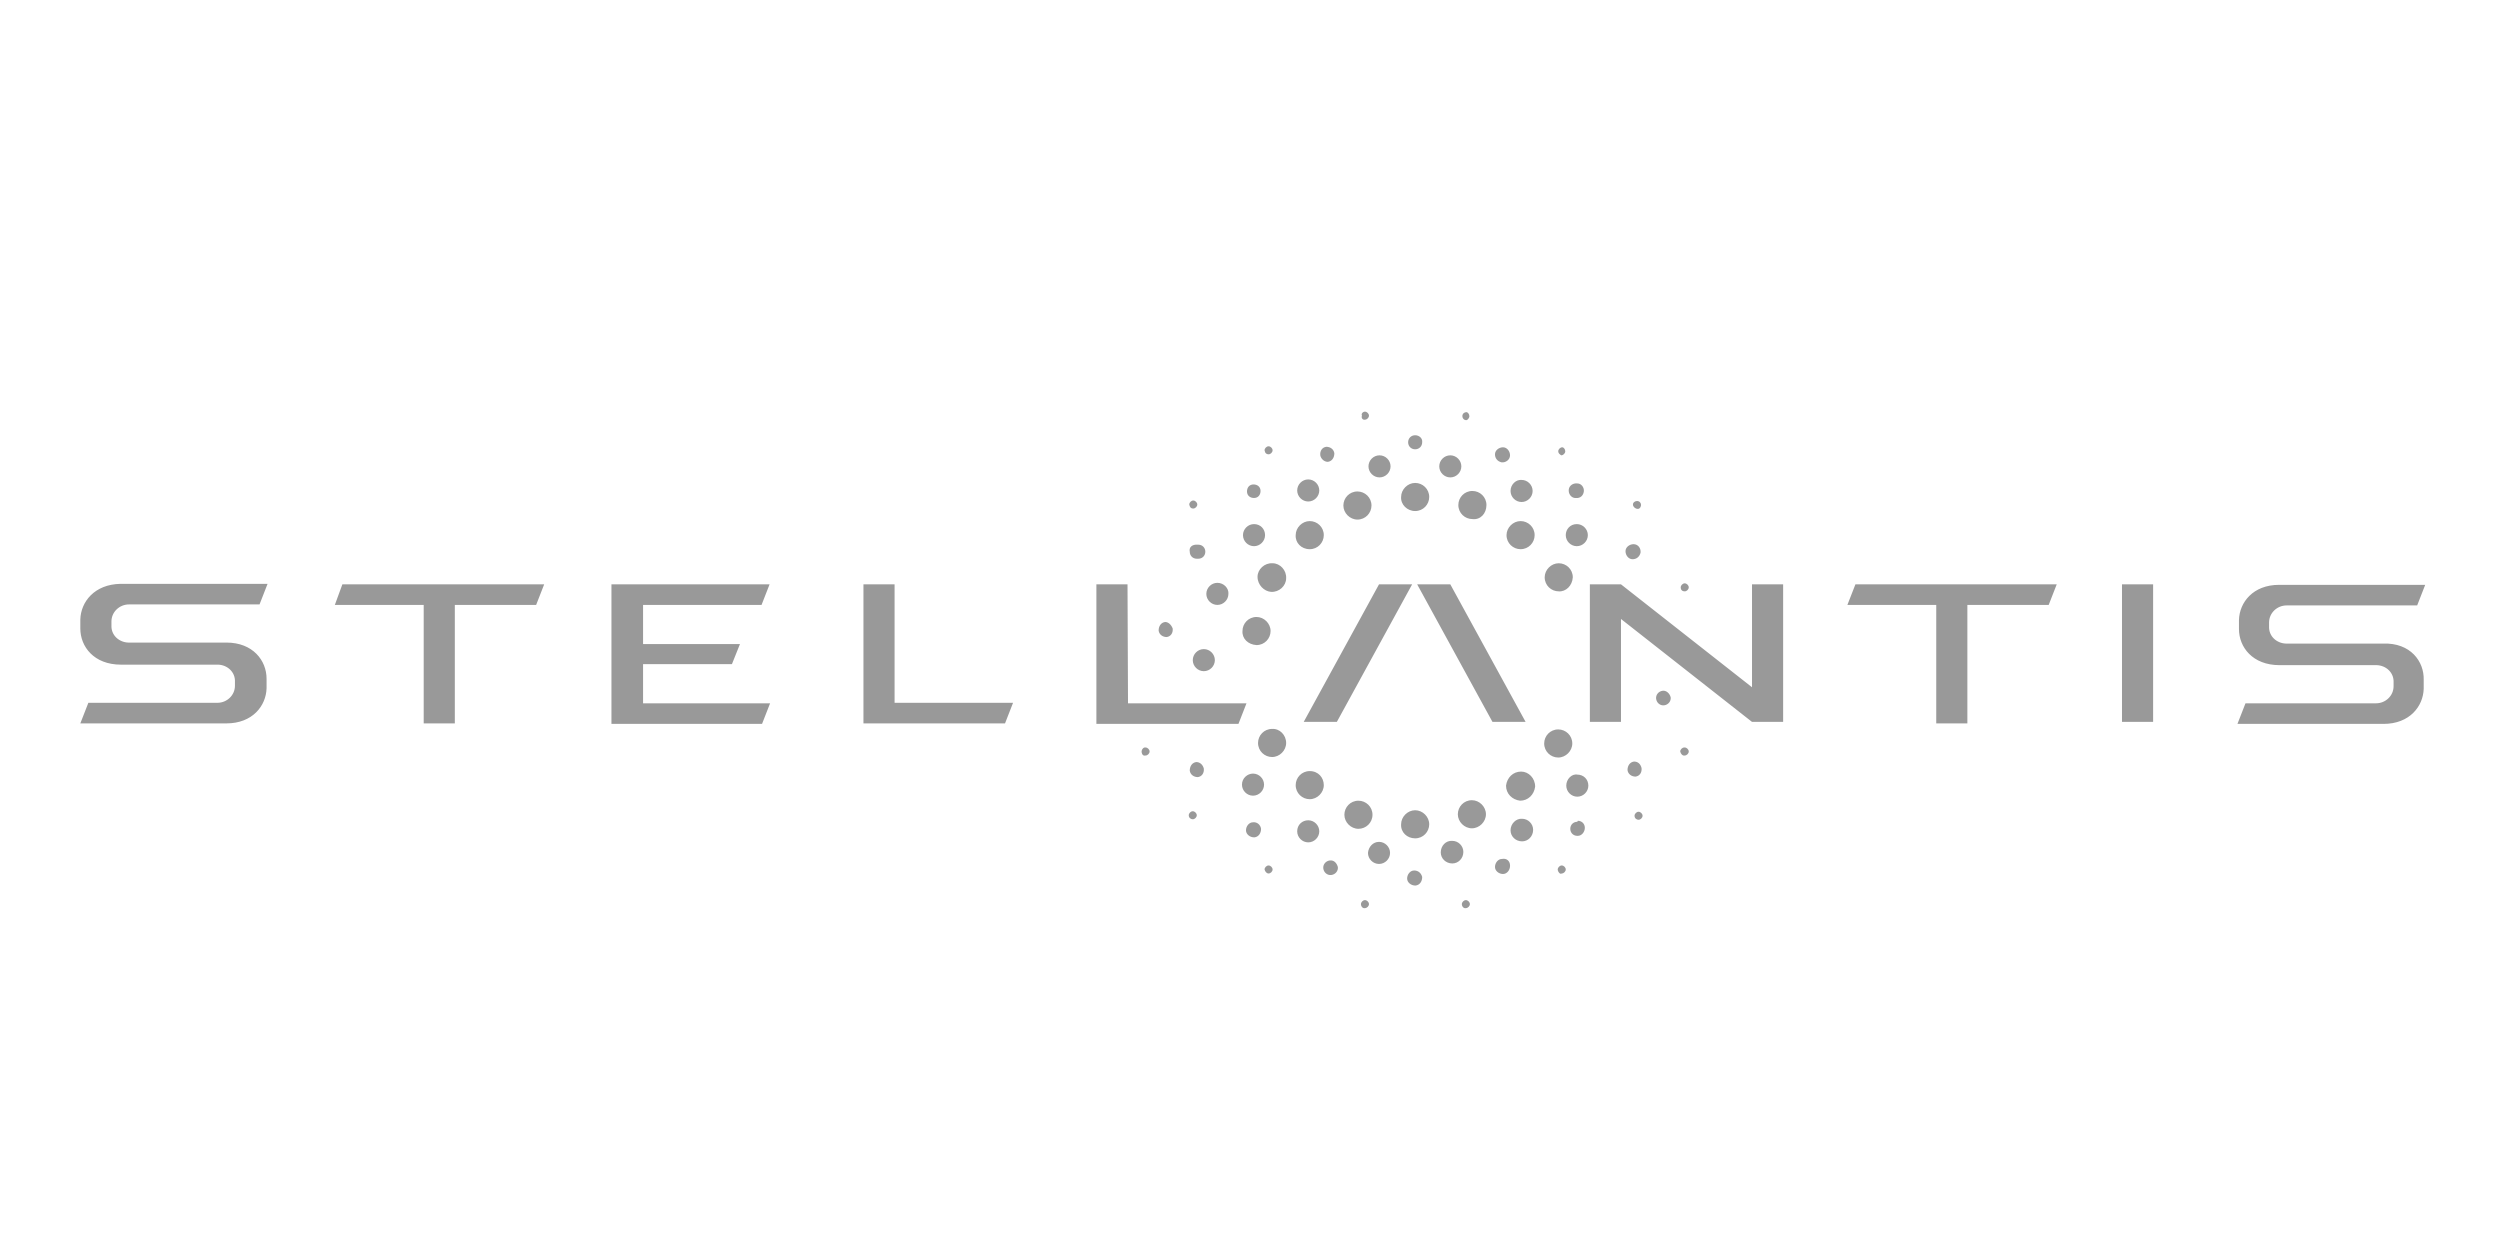 <?xml version="1.0" encoding="utf-8"?>
<!-- Generator: Adobe Illustrator 26.2.1, SVG Export Plug-In . SVG Version: 6.00 Build 0)  -->
<svg version="1.1" id="Layer_1" xmlns="http://www.w3.org/2000/svg" xmlns:xlink="http://www.w3.org/1999/xlink" x="0px" y="0px"
	 viewBox="0 0 498 247" style="enable-background:new 0 0 498 247;" xml:space="preserve">
<style type="text/css">
	.st0{fill:#999999;}
</style>
<desc>Created with Sketch.</desc>
<path class="st0" d="M335.6,117.8c0.4,0,0.8-0.4,0.8-0.8l0,0c0-0.4-0.4-0.8-0.8-0.8c-0.4,0-0.8,0.4-0.8,0.8l0,0
	C334.8,117.6,335.2,117.8,335.6,117.8 M286.7,92.9c0,1.2,1,2.2,2.2,2.2c1.2,0,2.2-1,2.2-2.2c0-1.2-1-2.2-2.2-2.2
	C287.7,90.7,286.7,91.7,286.7,92.9L286.7,92.9L286.7,92.9 M300.9,97.8c0,1.2,1,2.2,2.2,2.2c1.2,0,2.2-1,2.2-2.2c0-1.2-1-2.2-2.2-2.2
	l0,0l0,0C302,95.5,300.9,96.5,300.9,97.8C300.9,97.7,300.9,97.7,300.9,97.8L300.9,97.8 M247.4,156.3c0,1.2,1,2.2,2.2,2.2
	s2.2-1,2.2-2.2c0-1.2-1-2.2-2.2-2.2l0,0C248.5,154.1,247.4,155,247.4,156.3L247.4,156.3L247.4,156.3 M258.4,165.6
	c0,1.2,1,2.2,2.2,2.2c1.2,0,2.2-1,2.2-2.2c0-1.2-1-2.2-2.2-2.2l0,0l0,0C259.4,163.4,258.4,164.3,258.4,165.6 M272.5,169.9
	c0,1.2,1,2.2,2.2,2.2c1.2,0,2.2-1,2.2-2.2c0-1.2-1-2.2-2.2-2.2l0,0l0,0C273.5,167.7,272.6,168.7,272.5,169.9L272.5,169.9 M287,169.8
	c0,1.2,1,2.2,2.3,2.2c1.2,0,2.2-1,2.2-2.3c0-1.2-1-2.2-2.2-2.2C288,167.4,287,168.5,287,169.8L287,169.8L287,169.8 M300.9,165.4
	c0,1.2,1,2.2,2.3,2.2c1.2,0,2.2-1,2.2-2.3c0-1.2-1-2.2-2.2-2.2l0,0C302,163,300.9,164.1,300.9,165.4L300.9,165.4 M312,156.5
	c0,1.2,1,2.2,2.2,2.2c1.2,0,2.2-1,2.2-2.2c0-1.3-1-2.2-2.2-2.2l0,0l0,0C313.1,154.1,312,155.2,312,156.5L312,156.5 M311.9,106.6
	c0,1.2,1,2.2,2.2,2.2c1.2,0,2.2-1,2.2-2.2s-1-2.2-2.2-2.2C312.8,104.4,311.9,105.4,311.9,106.6L311.9,106.6L311.9,106.6
	 M296.1,100.6c0-1.6-1.3-2.8-2.8-2.8c-1.6,0-2.8,1.3-2.8,2.8c0,1.6,1.3,2.8,2.8,2.8C294.9,103.6,296.1,102.3,296.1,100.6
	L296.1,100.6L296.1,100.6 M305.7,106.6c0-1.6-1.3-2.8-2.8-2.8s-2.8,1.3-2.8,2.8c0,1.6,1.3,2.8,2.8,2.8
	C304.5,109.4,305.7,108.1,305.7,106.6L305.7,106.6L305.7,106.6 M313.3,115c0-1.6-1.3-2.8-2.8-2.8s-2.8,1.3-2.8,2.8
	c0,1.6,1.3,2.8,2.8,2.8l0,0l0,0C311.9,117.9,313.2,116.7,313.3,115C313.3,115.1,313.3,115.1,313.3,115L313.3,115 M292.7,82.9
	c0-0.4-0.3-0.8-0.6-0.8c-0.4,0-0.8,0.3-0.8,0.8c0,0.4,0.3,0.8,0.8,0.8C292.3,83.7,292.7,83.3,292.7,82.9L292.7,82.9L292.7,82.9
	 M311.8,89.9c0-0.4-0.3-0.8-0.6-0.8l0,0l0,0c-0.4,0-0.8,0.4-0.8,0.8s0.3,0.6,0.6,0.8C311.4,90.7,311.8,90.3,311.8,89.9 M326.9,100.6
	c0-0.4-0.3-0.8-0.8-0.8l0,0l0,0c-0.4,0-0.8,0.3-0.8,0.6l0,0l0,0c-0.1,0.4,0.3,0.8,0.6,0.9C326.4,101.5,326.8,101.3,326.9,100.6
	C326.9,100.8,326.9,100.8,326.9,100.6 M300.8,90.7c0-0.8-0.6-1.6-1.4-1.6s-1.6,0.6-1.6,1.4s0.5,1.4,1.3,1.6
	C299.9,92.2,300.8,91.6,300.8,90.7L300.8,90.7L300.8,90.7 M315.5,97.9c0.1-0.8-0.5-1.6-1.3-1.6l0,0l0,0c-0.8-0.1-1.6,0.4-1.7,1.2
	c-0.1,0.8,0.4,1.6,1.2,1.7h0.1h0.1C314.8,99.3,315.4,98.7,315.5,97.9C315.4,97.9,315.4,97.9,315.5,97.9L315.5,97.9 M325.4,108.4
	c-0.8,0-1.6,0.6-1.6,1.4c0,0.8,0.6,1.6,1.4,1.6s1.4-0.5,1.6-1.3C326.9,109.2,326.3,108.4,325.4,108.4
	C325.5,108.4,325.4,108.4,325.4,108.4L325.4,108.4 M281.9,86.7c-0.8,0-1.4,0.6-1.4,1.4s0.6,1.4,1.4,1.4s1.4-0.6,1.4-1.4l0,0
	C283.4,87.3,282.7,86.7,281.9,86.7L281.9,86.7 M274.8,90.7c-1.2,0-2.2,1-2.2,2.2c0,1.2,1,2.2,2.2,2.2c1.2,0,2.2-1,2.2-2.2l0,0
	C277,91.7,276,90.7,274.8,90.7L274.8,90.7L274.8,90.7 M260.6,95.5c-1.2,0-2.2,1-2.2,2.2c0,1.2,1,2.2,2.2,2.2c1.2,0,2.2-1,2.2-2.2
	l0,0C262.8,96.5,261.8,95.5,260.6,95.5 M239.8,129.3c-1.2,0-2.2,1-2.2,2.2s1,2.2,2.2,2.2c1.2,0,2.2-1,2.2-2.2l0,0
	C242,130.3,241,129.3,239.8,129.3L239.8,129.3L239.8,129.3 M242.5,116.1c-1.2,0-2.2,1-2.2,2.2c0,1.2,1,2.2,2.2,2.2
	c1.2,0,2.2-1,2.2-2.2l0,0C244.8,117.2,243.8,116.1,242.5,116.1L242.5,116.1 M249.8,104.4c-1.2,0-2.2,1-2.2,2.2c0,1.2,1,2.2,2.2,2.2
	s2.2-1,2.2-2.2l0,0C252,105.4,251.1,104.4,249.8,104.4 M281.9,167c1.6,0,2.8-1.3,2.8-2.8s-1.3-2.8-2.8-2.8s-2.8,1.3-2.8,2.8l0,0
	C279,165.8,280.3,167,281.9,167 M281.9,101.8c1.6,0,2.8-1.3,2.8-2.8c0-1.6-1.3-2.8-2.8-2.8s-2.8,1.3-2.8,2.8l0,0
	C279,100.5,280.3,101.8,281.9,101.8 M270.4,103.5c1.6,0,2.8-1.3,2.8-2.8c0-1.6-1.3-2.8-2.8-2.8c-1.6,0-2.8,1.3-2.8,2.8l0,0
	C267.6,102.2,268.9,103.5,270.4,103.5L270.4,103.5L270.4,103.5 M260.9,109.4c1.6,0,2.8-1.3,2.8-2.8c0-1.6-1.3-2.8-2.8-2.8
	s-2.8,1.3-2.8,2.8l0,0C258,108.1,259.2,109.4,260.9,109.4L260.9,109.4L260.9,109.4 M253.2,117.9c1.6,0.1,3-1.2,3-2.7
	c0.1-1.6-1.2-3-2.7-3c-1.6-0.1-3,1.2-3,2.7l0,0l0,0C250.5,116.5,251.8,117.8,253.2,117.9L253.2,117.9L253.2,117.9 M250.3,128.5
	c1.6,0,2.8-1.3,2.8-2.8s-1.3-2.8-2.8-2.8c-1.6,0-2.8,1.3-2.8,2.8l0,0C247.4,127.2,248.6,128.4,250.3,128.5L250.3,128.5L250.3,128.5
	 M271.9,83.6c0.4,0,0.8-0.4,0.8-0.8c0-0.4-0.4-0.8-0.8-0.8c-0.4,0-0.8,0.4-0.6,0.8l0,0C271.1,83.3,271.5,83.7,271.9,83.6L271.9,83.6
	L271.9,83.6 M252.7,90.5c0.4,0,0.8-0.4,0.8-0.8l0,0l0,0c0-0.4-0.4-0.8-0.8-0.8c-0.4,0-0.8,0.4-0.8,0.8l0,0l0,0
	C252,90.3,252.3,90.5,252.7,90.5 M335.6,150.5c0.4,0,0.8-0.4,0.8-0.8c0-0.4-0.4-0.8-0.8-0.8h-0.1c-0.4,0-0.8,0.4-0.8,0.8l0,0l0,0
	C334.8,150.2,335.2,150.6,335.6,150.5 M326.4,163.3c0.4,0,0.8-0.4,0.8-0.8s-0.4-0.8-0.8-0.8c-0.4,0-0.8,0.4-0.8,0.8
	C325.6,163,326,163.3,326.4,163.3L326.4,163.3 M311.1,174c0.4,0,0.8-0.4,0.8-0.8l0,0l0,0c0-0.4-0.4-0.8-0.8-0.8s-0.8,0.4-0.8,0.8
	l0,0v0.1C310.4,173.8,310.8,174.2,311.1,174C311.1,174.2,311.1,174.2,311.1,174L311.1,174 M292,180.9c0.4,0,0.8-0.4,0.8-0.8
	s-0.4-0.8-0.8-0.8l0,0l0,0c-0.4,0-0.8,0.4-0.8,0.8C291.2,180.6,291.6,181,292,180.9 M271.9,180.9c0.4,0,0.8-0.4,0.8-0.8
	s-0.4-0.8-0.8-0.8l0,0l0,0c-0.4,0-0.8,0.4-0.8,0.8C271.1,180.6,271.5,181,271.9,180.9L271.9,180.9 M252.7,174c0.4,0,0.8-0.4,0.8-0.8
	l0,0l0,0c0-0.4-0.4-0.8-0.8-0.8c-0.4,0-0.8,0.4-0.8,0.8l0,0l0,0C252,173.6,252.3,174,252.7,174 M237.6,163.2c0.4,0,0.8-0.4,0.8-0.8
	l0,0c0-0.4-0.4-0.8-0.8-0.8s-0.8,0.4-0.8,0.8l0,0l0,0C236.8,162.9,237.2,163.2,237.6,163.2 M228.2,150.5c0.4,0,0.8-0.4,0.8-0.8
	c0-0.4-0.4-0.8-0.8-0.8H228c-0.4,0.1-0.6,0.5-0.6,0.9C227.5,150.4,227.8,150.6,228.2,150.5 M237.7,101.3c0.4,0,0.8-0.4,0.8-0.8l0,0
	c0-0.4-0.4-0.8-0.8-0.8c-0.4,0-0.8,0.4-0.8,0.8l0,0l0,0C237,101,237.2,101.3,237.7,101.3 M264.5,92c0.8-0.1,1.3-0.8,1.3-1.7
	c-0.1-0.8-0.8-1.3-1.6-1.3c-0.8,0.1-1.3,0.8-1.2,1.7C263.1,91.3,263.7,92,264.5,92L264.5,92 M249.8,99.2c0.8,0,1.3-0.6,1.3-1.4
	c0-0.8-0.6-1.3-1.4-1.3s-1.3,0.6-1.3,1.4S249,99.2,249.8,99.2L249.8,99.2 M237,109.9c0,0.8,0.6,1.4,1.4,1.4h0.3
	c0.8,0,1.4-0.6,1.4-1.4c0-0.8-0.6-1.4-1.4-1.4h-0.1C237.5,108.4,236.8,109,237,109.9 M331.2,137.6c-0.8,0.1-1.4,0.8-1.3,1.6
	c0.1,0.8,0.8,1.4,1.6,1.3l0,0c0.8-0.1,1.4-0.8,1.3-1.6C332.6,138.1,331.9,137.5,331.2,137.6L331.2,137.6L331.2,137.6 M325.5,151.7
	c-0.8,0.1-1.3,0.8-1.3,1.7c0.1,0.8,0.8,1.3,1.6,1.3c0.8-0.1,1.3-0.8,1.2-1.7C326.8,152.2,326.3,151.7,325.5,151.7L325.5,151.7
	 M314.2,163.7c-0.8,0-1.4,0.6-1.4,1.4c0,0.8,0.6,1.4,1.4,1.4h0.1c0.8,0,1.4-0.8,1.4-1.6c0-0.8-0.6-1.4-1.4-1.4L314.2,163.7
	 M299.2,171.1c-0.8,0-1.4,0.8-1.4,1.6l0,0c0,0.8,0.8,1.4,1.6,1.4s1.4-0.8,1.4-1.6l0,0v-0.1C300.8,171.6,300.2,170.9,299.2,171.1
	L299.2,171.1L299.2,171.1 M281.7,173.4c-0.8,0-1.4,0.8-1.4,1.6c0,0.8,0.8,1.4,1.6,1.4h0.1c0.8-0.1,1.3-0.8,1.3-1.7
	C283.1,173.9,282.5,173.4,281.7,173.4 M264.9,171.4c-0.8,0.1-1.4,0.8-1.3,1.6c0.1,0.8,0.8,1.4,1.6,1.3c0.8-0.1,1.4-0.8,1.3-1.6
	C266.3,172,265.8,171.3,264.9,171.4L264.9,171.4L264.9,171.4 M249.6,163.8c-0.8,0-1.4,0.8-1.4,1.6c0,0.8,0.8,1.4,1.6,1.4l0,0h0.1
	c0.8-0.1,1.3-0.8,1.3-1.7C251.1,164.3,250.4,163.7,249.6,163.8 M238.3,151.8c-0.8,0.1-1.3,0.8-1.3,1.7c0.1,0.8,0.8,1.3,1.6,1.3
	c0.8-0.1,1.3-0.8,1.2-1.7C239.6,152.3,239,151.8,238.3,151.8L238.3,151.8 M232.1,123.9c-0.8,0.1-1.3,0.8-1.3,1.7
	c0.1,0.8,0.8,1.3,1.6,1.3c0.8-0.1,1.3-0.8,1.2-1.7C233.3,124.4,232.7,123.9,232.1,123.9L232.1,123.9 M273.4,162.3
	c0-1.6-1.3-2.8-2.8-2.8c-1.6,0-2.8,1.3-2.8,2.8s1.3,2.8,2.8,2.8l0,0C272.1,165.1,273.4,163.9,273.4,162.3L273.4,162.3L273.4,162.3
	 M293.2,159.4c-1.6,0-2.8,1.3-2.8,2.8s1.3,2.8,2.8,2.8s2.8-1.3,2.8-2.8l0,0C296,160.7,294.7,159.4,293.2,159.4L293.2,159.4
	L293.2,159.4 M303,153.7c-1.6,0-2.8,1.2-3,2.8c0,1.6,1.2,2.8,2.8,3c1.6,0,2.8-1.2,3-2.8l0,0C305.8,155,304.5,153.7,303,153.7
	C302.9,153.7,302.9,153.7,303,153.7 M313.2,148.1c0-1.6-1.3-2.8-2.8-2.8c-1.6,0-2.8,1.3-2.8,2.8c0,1.6,1.3,2.8,2.8,2.8
	C311.9,150.9,313.2,149.6,313.2,148.1L313.2,148.1L313.2,148.1 M260.9,153.6c-1.6,0-2.8,1.3-2.8,2.8c0,1.6,1.3,2.8,2.8,2.8
	s2.8-1.3,2.8-2.8l0,0C263.7,154.9,262.6,153.6,260.9,153.6L260.9,153.6L260.9,153.6 M253.4,145.2c-1.6,0-2.8,1.3-2.8,2.8
	c0,1.6,1.3,2.8,2.8,2.8s2.8-1.3,2.8-2.8l0,0l0,0C256.2,146.4,254.9,145.1,253.4,145.2L253.4,145.2L253.4,145.2 M368,120.5h17.7v23.6
	h6.2v-23.6h16.2l1.6-4.1h-40.1L368,120.5z M224.6,116.4h-6.2v27.8h28.3l1.6-4.1h-23.6L224.6,116.4L224.6,116.4z M282.3,116.4
	l15,27.4h6.6l-15-27.4H282.3z M259.7,143.8h6.6l15-27.4h-6.6L259.7,143.8z M349,136.9l-26.1-20.5h-6.2v27.4h6.2v-20.5l26.1,20.5h6.2
	v-27.4H349V136.9z M474.7,128.2h-19c-1.9,0.1-3.6-1.2-3.7-3.1l0,0c0-0.1,0-0.3,0-0.3V124c0-1.9,1.6-3.4,3.5-3.4l0,0h26l1.6-4.1
	h-29.1c-5.2,0-7.9,3.5-8,7v1.8c0,3.6,2.7,7.2,8.1,7.2h19c1.9-0.1,3.6,1.2,3.7,3.1l0,0c0,0.1,0,0.1,0,0.3v0.8c0,1.9-1.6,3.4-3.5,3.4
	l0,0h-26l-1.6,4.1h29.1c5.2,0,7.9-3.5,8-7v-1.8C482.9,131.8,480.2,128,474.7,128.2 M45.1,128H25.9c-1.9,0.1-3.6-1.2-3.7-3.1l0,0
	c0-0.1,0-0.1,0-0.3v-0.8c0-1.9,1.6-3.4,3.5-3.4l0,0h26l1.6-4.1H24c-5.2,0.1-7.9,3.6-8,7.1v1.8c0,3.6,2.7,7.2,8.1,7.2h19
	c1.9-0.1,3.6,1.2,3.7,3.1l0,0c0,0.1,0,0.1,0,0.3v0.8c0,1.9-1.6,3.4-3.5,3.4l0,0H17.6l-1.6,4.1h29.1c5.2,0,7.9-3.5,8-7v-1.9
	C53.1,131.6,50.4,128,45.1,128 M422.7,143.8h6.2v-27.4h-6.2V143.8z M66.7,120.5h17.7v23.6h6.2v-23.6h16.2l1.6-4.1H68.2L66.7,120.5z
	 M151.7,120.5l1.6-4.1h-31.5v27.8h30l1.6-4.1h-25.3v-7.8h17.7l1.6-4h-19.3v-7.8H151.7z M178.2,140h23.6l-1.6,4.1H172v-27.7h6.2
	L178.2,140L178.2,140z"/>
</svg>
